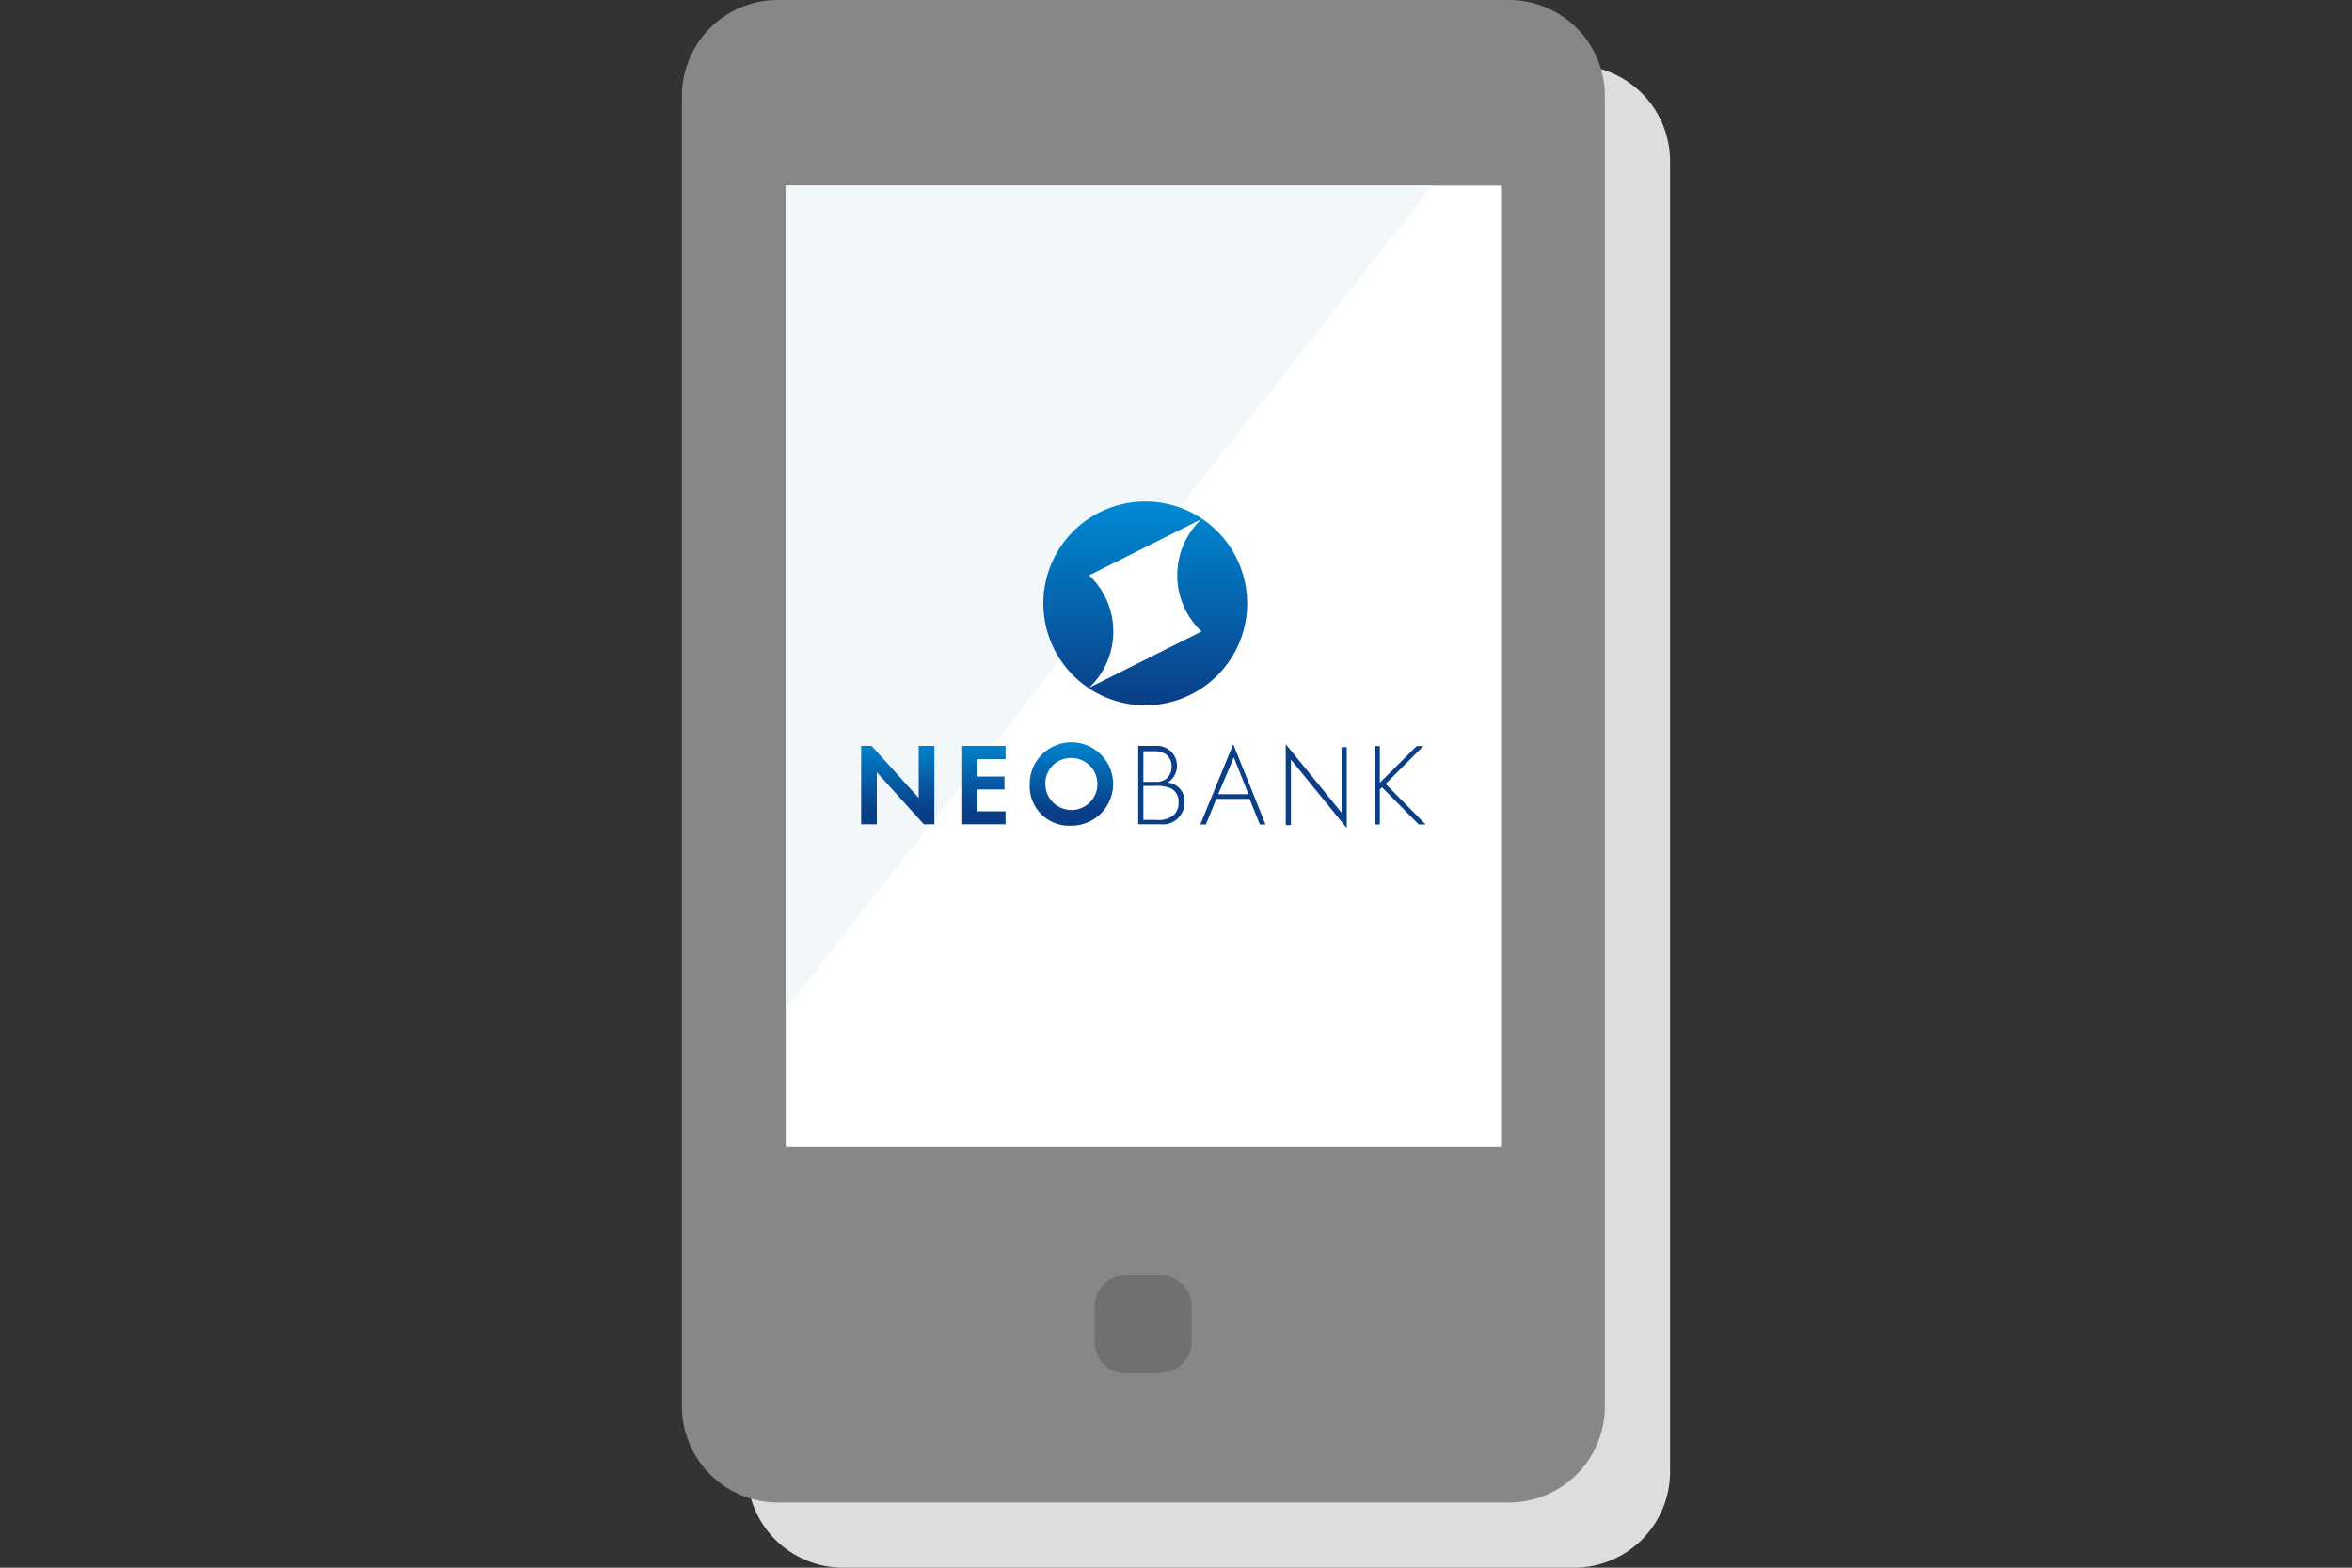 <svg xmlns="http://www.w3.org/2000/svg" xmlns:xlink="http://www.w3.org/1999/xlink" viewBox="0 0 150 100"><rect x="0" y="0" width="150" height="100" fill="#333333" stroke="none"/><defs><style>.a{fill:none;}.b{fill:#dcdddd;}.c{fill:#878787;}.d{fill:#707070;}.e{fill:#fff;}.f{fill:#f2f8f9;}.g{fill:#0a3e86;}.h{fill:url(#a);}.i{fill:url(#b);}</style><linearGradient id="a" x1="62.95" y1="47.47" x2="62.95" y2="52.67" gradientUnits="userSpaceOnUse"><stop offset="0" stop-color="#0082cc"/><stop offset="0.81" stop-color="#0a3e86"/></linearGradient><linearGradient id="b" x1="73.07" y1="31.99" x2="73.07" y2="44.99" gradientUnits="userSpaceOnUse"><stop offset="0" stop-color="#008ad5"/><stop offset="1" stop-color="#0a3e86"/></linearGradient></defs><rect class="a" width="150" height="100"/><path class="b" d="M100.38,100H53.78a6.12,6.12,0,0,1-6.13-6.11V10.28a6.12,6.12,0,0,1,6.12-6.12h46.61a6.13,6.13,0,0,1,6.13,6.12V93.87a6.12,6.12,0,0,1-6.13,6.13"/><path class="c" d="M96.22,95.84H49.62a6.13,6.13,0,0,1-6.13-6.12V6.13A6.12,6.12,0,0,1,49.62,0h46.6a6.12,6.12,0,0,1,6.13,6.11V89.72a6.12,6.12,0,0,1-6.12,6.12h0"/><path class="d" d="M74,87.61H71.82a2,2,0,0,1-2-2V83.35a2,2,0,0,1,2-2H74a2,2,0,0,1,2,2v2.22a2,2,0,0,1-2,2"/><rect class="e" x="50.11" y="11.84" width="45.62" height="61.29"/><polygon class="f" points="50.11 64.37 50.11 11.84 91.34 11.84 50.11 64.37"/><path class="g" d="M74.47,49.92a1.27,1.27,0,0,0-.79-2.34H72.59v5H74a1.38,1.38,0,0,0,1.54-1.39A1.18,1.18,0,0,0,74.47,49.92Zm-1.55-2h.63a1.33,1.33,0,0,1,.83.21.94.94,0,0,1,.34.78,1,1,0,0,1-.33.76,1,1,0,0,1-.68.2h-.79ZM74.84,52a1.52,1.52,0,0,1-1.09.3h-.83V50.13h.78a2.23,2.23,0,0,1,.93.14.92.92,0,0,1,.53.93A1,1,0,0,1,74.84,52Zm1.71.59h.36l.66-1.63h2.12l.66,1.63h.36l-2.06-5.12Zm1.14-1.93,1-2.35.93,2.35Zm7.87-3h.33v5.16l-3.56-4.37v4.18H82V47.47l3.56,4.37ZM88.37,50l2.55,2.59h-.44l-2.34-2.37-.14.13v2.24h-.33v-5H88v2.34l2.35-2.34h.43Z"/><path class="h" d="M59.59,47.58v5h-.67l-3-3.32v3.32h-1v-5h.67l3,3.32V47.58Zm1.78,0v5h2.76v-.83H62.34V50.36h1.72v-.83H62.34V48.42h1.79v-.84Zm5.3,2.49a1.66,1.66,0,1,0,1.65-1.72,1.62,1.62,0,0,0-1.65,1.72m-1,0a2.66,2.66,0,1,1,2.65,2.6,2.52,2.52,0,0,1-2.65-2.6"/><path class="e" d="M66.57,38.49a6.5,6.5,0,1,0,6.5-6.5,6.5,6.5,0,0,0-6.5,6.5"/><path class="i" d="M71,40.28a4.91,4.91,0,0,0-1.54-3.58l7.17-3.59a4.92,4.92,0,0,0,0,7.17l-7.17,3.59A4.92,4.92,0,0,0,71,40.28m-4.46-1.79a6.5,6.5,0,1,0,6.5-6.5,6.5,6.5,0,0,0-6.5,6.5"/></svg>